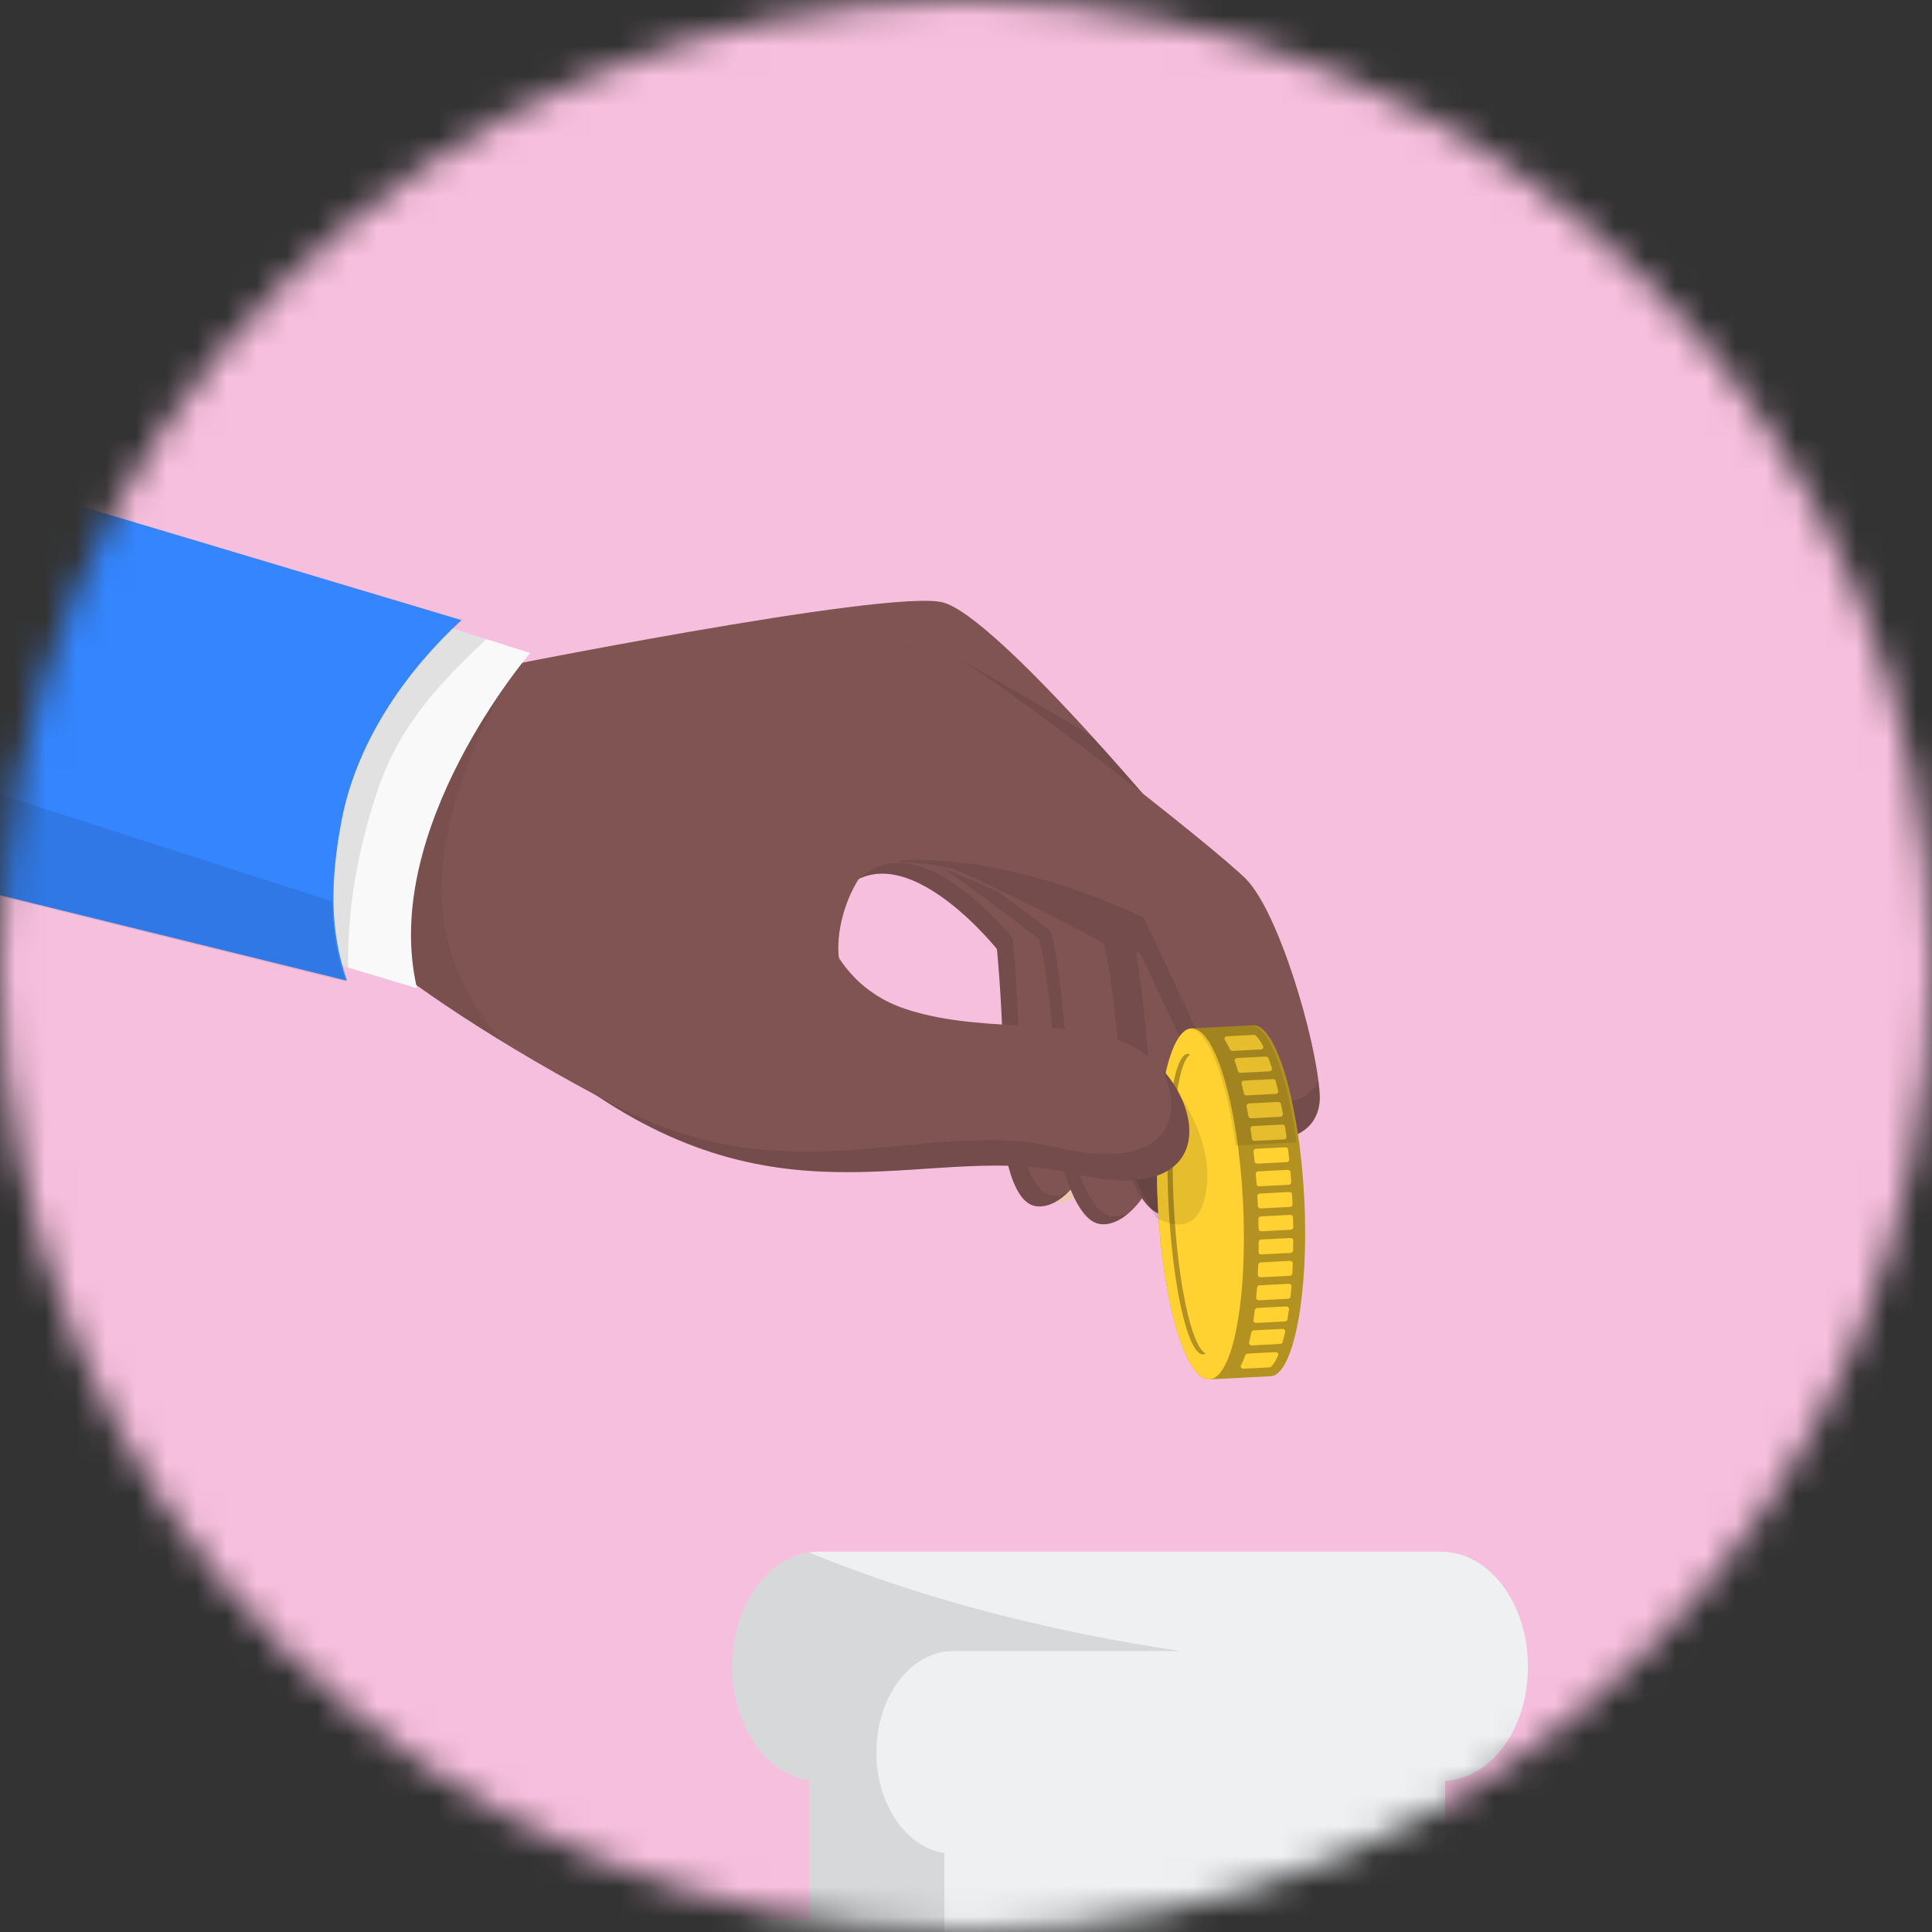 <svg width="64" height="64" viewBox="0 0 64 64" fill="none" xmlns="http://www.w3.org/2000/svg">
<rect x="0" y="0" width="64" height="64" fill="#333333" stroke="none"/>
<g clip-path="url(#clip0_17474_6722)">
<mask id="mask0_17474_6722" style="mask-type:luminance" maskUnits="userSpaceOnUse" x="0" y="0" width="64" height="64">
<path d="M32 64C49.673 64 64 49.673 64 32C64 14.327 49.673 0 32 0C14.327 0 0 14.327 0 32C0 49.673 14.327 64 32 64Z" fill="white"/>
</mask>
<g mask="url(#mask0_17474_6722)">
<path d="M0 0H64V64H0" fill="#F7BFDE"/>
<path d="M23.696 63.611H26.807V58.977C25.371 58.763 24.256 57.156 24.256 55.202C24.256 53.103 25.543 51.402 27.128 51.402H47.741C49.327 51.402 50.614 53.103 50.614 55.202C50.614 57.3 49.397 58.902 47.871 58.994V63.612H50.981C58.748 63.612 65.051 69.303 65.152 76.359V123.262C65.051 126.789 62.188 129.635 54.422 129.635H20.829C13.063 129.635 9.626 126.789 9.525 123.262V76.359C9.626 69.303 15.93 63.612 23.696 63.612V63.611Z" fill="#EEF0F2"/>
<g opacity="0.1">
<path d="M52.638 65.476H49.891V63.612H50.983C58.75 63.612 65.053 69.303 65.154 76.359V76.735C65.066 70.504 59.496 65.478 52.638 65.478V65.476Z" fill="black"/>
</g>
<g opacity="0.1">
<path d="M23.696 63.611H26.807V58.977C25.371 58.763 24.256 57.156 24.256 55.201C24.256 53.247 25.368 51.641 26.804 51.428C30.715 53.032 34.872 54.057 39.101 54.694H31.571C30.17 54.694 29.032 56.196 29.032 58.051C29.032 59.778 30.018 61.198 31.285 61.385V65.478H28.538C21.68 65.478 16.11 70.504 16.022 76.735V118.159C16.11 121.274 19.147 123.788 26.007 123.788H55.675C62.533 123.788 65.063 121.274 65.152 118.159V123.262C65.051 126.789 62.188 129.635 54.422 129.635H20.829C13.063 129.635 9.626 126.789 9.525 123.262V76.359C9.626 69.303 15.93 63.612 23.696 63.612V63.611Z" fill="black"/>
</g>
<path d="M30.198 22.205C30.243 21.88 31.122 22.632 31.147 22.309C33.571 24.693 35.749 27.26 36.516 28.235C37.645 29.669 37.616 31.297 37.417 35.018C37.219 38.74 35.653 40.082 34.801 39.808C33.95 39.536 33.184 36.995 33.443 34.559C33.367 32.388 33.101 31.014 33.101 31.014C33.101 31.014 28.944 27.276 27.043 26.43C27.204 25.921 27.925 25.453 28.013 24.907C28.285 23.256 29.963 23.818 30.198 22.205Z" fill="#EFC8B1"/>
<path d="M29.612 22.328C29.658 22.002 30.537 22.755 30.559 22.433C32.983 24.816 35.163 27.384 35.928 28.357C37.058 29.792 37.028 31.419 36.829 35.139C36.63 38.863 35.065 40.203 34.213 39.931C33.362 39.658 32.97 37.244 33.23 34.808C33.153 32.637 33.024 31.438 33.024 31.438C33.024 31.438 29.253 26.7 27.369 30.276C27.53 29.767 27.339 25.575 27.427 25.028C27.699 23.377 29.377 23.939 29.612 22.326V22.328Z" fill="#805453"/>
<g opacity="0.1">
<path d="M33.025 31.439C33.025 31.439 30.456 28.212 28.5 29.095C30.485 27.23 33.549 31.082 33.549 31.082C33.549 31.082 33.679 32.281 33.755 34.452C33.495 36.888 33.887 39.302 34.739 39.576C34.919 39.634 35.132 39.618 35.358 39.524C34.949 39.912 34.531 40.035 34.212 39.934C33.362 39.661 32.97 37.247 33.229 34.811C33.153 32.64 33.023 31.441 33.023 31.441L33.025 31.439Z" fill="black"/>
</g>
<path d="M31.726 22.919C31.772 22.593 32.65 23.346 32.673 23.024C35.098 25.407 37.277 27.976 38.044 28.948C39.173 30.383 39.142 32.01 38.945 35.732C38.747 39.454 37.179 40.794 36.329 40.522C35.477 40.248 34.711 37.708 34.971 35.272C34.655 31.54 34.407 31.108 34.407 31.108C34.407 31.108 30.472 27.99 28.572 27.144C28.734 26.635 29.454 26.165 29.542 25.62C29.815 23.97 31.493 24.532 31.728 22.919H31.726Z" fill="#805453"/>
<g opacity="0.1">
<path d="M34.971 35.272C34.655 31.54 34.407 31.108 34.407 31.108C34.407 31.108 30.472 27.99 28.572 27.144C28.734 26.635 29.454 26.165 29.542 25.62C29.662 24.896 30.051 24.598 30.471 24.356C30.215 24.571 30.009 24.866 29.927 25.358C29.838 25.904 29.119 26.372 28.957 26.881C30.857 27.727 34.792 30.845 34.792 30.845C34.792 30.845 35.041 31.278 35.357 35.01C35.098 37.446 35.863 39.987 36.715 40.259C36.914 40.323 37.153 40.298 37.404 40.176C37.018 40.513 36.63 40.617 36.33 40.522C35.478 40.248 34.713 37.708 34.972 35.272H34.971Z" fill="black"/>
</g>
<path d="M15.858 22.237C15.858 22.237 29.443 19.494 31.232 19.955C33.022 20.418 39.053 27.64 40.183 29.074C41.312 30.508 41.282 32.136 41.084 35.857C40.885 39.579 39.931 40.689 38.435 40.221C37.581 39.954 36.849 37.834 37.109 35.398C36.793 31.666 36.545 31.233 36.545 31.233C36.545 31.233 30.861 28.3 29.577 28.277C28.293 28.252 27.029 31.741 28.293 32.793C29.558 33.844 25.815 39.251 21.91 37.38C18.005 35.507 14.321 33.139 12.676 31.779C11.032 30.422 12.928 23.127 15.858 22.239V22.237Z" fill="#805453"/>
<g opacity="0.1">
<path d="M29.408 27.978C29.629 27.782 30.277 27.994 30.514 27.997C31.798 28.022 37.482 30.955 37.482 30.955C37.482 30.955 37.73 31.387 38.045 35.119C37.786 37.555 38.518 39.677 39.371 39.942C39.543 39.996 39.706 40.029 39.863 40.039C39.468 40.35 38.989 40.395 38.434 40.221C37.581 39.954 36.849 37.834 37.108 35.398C36.793 31.666 36.545 31.233 36.545 31.233C36.545 31.233 31.046 28.282 29.408 27.978Z" fill="black"/>
</g>
<g opacity="0.1">
<path d="M38.279 27.207C36.69 26.348 35.11 25.488 33.576 24.533C32.172 23.593 30.82 22.586 29.577 21.444C30.321 21.377 31.033 21.433 31.57 21.723C32.424 22.187 34.304 23.266 36.185 24.401C37.21 25.528 38.197 26.674 38.954 27.575C38.729 27.451 38.506 27.328 38.281 27.207H38.279Z" fill="black"/>
</g>
<g opacity="0.05">
<path d="M12.676 31.778C11.527 30.831 12.107 26.985 13.558 24.451C14.373 23.497 15.455 22.662 16.826 22.046C16.918 22.028 17.015 22.009 17.117 21.989C16.756 22.576 14.837 25.825 14.639 29.028C14.466 31.841 16.03 33.831 16.678 34.528C14.96 33.479 13.538 32.49 12.678 31.778H12.676Z" fill="black"/>
</g>
<path d="M25.749 22.518C25.749 22.518 29.721 20.719 31.568 21.723C33.414 22.726 40.184 28.037 41.263 29.106C42.343 30.174 43.604 34.407 43.718 36.245C43.832 38.083 41.071 38.587 39.558 35.363C38.008 32.062 37.783 31.596 37.783 31.596C37.783 31.596 31.474 27.187 27.503 28.986C23.53 30.785 25.75 22.517 25.75 22.517L25.749 22.518Z" fill="#805453"/>
<g opacity="0.1">
<path d="M37.883 30.404C37.883 30.404 38.109 30.87 39.657 34.171C40.933 36.889 43.094 36.957 43.675 35.812C43.693 35.968 43.708 36.112 43.716 36.246C43.83 38.084 41.07 38.589 39.556 35.364C38.007 32.063 37.782 31.598 37.782 31.598C37.782 31.598 33.492 28.599 29.762 28.556C29.792 28.536 29.821 28.516 29.851 28.494C33.803 28.324 37.884 30.403 37.884 30.403L37.883 30.404Z" fill="black"/>
</g>
<path d="M14.682 20.718L17.563 21.632C17.563 21.632 12.569 27.449 13.814 32.738C8.546 31.141 10.105 31.677 10.105 31.677C10.105 31.677 9.104 24.111 14.683 20.718H14.682Z" fill="#F9F9F9"/>
<g opacity="0.1">
<path d="M10.099 31.638C10.103 31.664 10.103 31.677 10.103 31.677C10.103 31.677 9.623 31.511 10.099 31.638Z" fill="black"/>
</g>
<g opacity="0.1">
<path d="M12.52 26.149C11.668 28.669 11.515 30.651 11.534 32.053C10.75 31.821 10.319 31.697 10.097 31.638C10.031 31.056 9.333 23.971 14.679 20.718L16.111 21.172C14.721 22.492 13.273 23.916 12.519 26.149H12.52Z" fill="black"/>
</g>
<path d="M-28.899 7.32L15.288 20.542C13.616 22.078 11.845 24.406 11.314 27.188C10.924 29.241 10.937 30.91 11.496 32.486L-33.027 21.514L-28.899 7.32Z" fill="#3485FE"/>
<g opacity="0.1">
<path d="M-31.474 16.17L11 29.862C11.009 30.804 11.153 31.673 11.451 32.516L-33.027 21.514L-31.474 16.17Z" fill="black"/>
</g>
<path d="M40.063 45.694C40.063 45.694 42.099 45.59 42.1 45.589C42.835 45.551 43.37 42.905 43.206 39.705C43.043 36.508 42.267 33.924 41.509 33.963C41.506 33.963 39.484 34.066 39.469 34.067C38.691 34.106 38.192 36.741 38.356 39.953C38.521 43.163 39.286 45.733 40.065 45.694H40.063Z" fill="#B39222"/>
<path d="M40.063 45.694C40.842 45.653 41.34 43.018 41.176 39.808C41.012 36.597 40.246 34.028 39.468 34.067C38.69 34.106 38.191 36.741 38.355 39.953C38.52 43.163 39.285 45.733 40.063 45.694Z" fill="#FFD131"/>
<path d="M39.416 34.941C38.988 35.246 38.752 37.37 38.883 39.925C39.015 42.511 39.477 44.62 39.939 44.836C39.912 44.853 39.885 44.862 39.854 44.864C39.363 44.888 38.851 42.681 38.711 39.932C38.571 37.184 38.855 34.935 39.345 34.91C39.368 34.91 39.392 34.919 39.416 34.939V34.941Z" fill="#B39222"/>
<path d="M41.356 36.977C41.336 36.868 41.316 36.755 41.294 36.647C41.29 36.624 41.297 36.601 41.313 36.582C41.329 36.565 41.353 36.554 41.379 36.552L42.341 36.503C42.387 36.5 42.426 36.529 42.434 36.568C42.457 36.676 42.478 36.788 42.498 36.901V36.91C42.501 36.928 42.493 36.949 42.479 36.964C42.463 36.983 42.439 36.993 42.414 36.995L41.451 37.044C41.405 37.047 41.365 37.018 41.358 36.976L41.356 36.977Z" fill="#FFD131"/>
<path d="M41.471 37.724C41.457 37.614 41.441 37.503 41.424 37.392C41.419 37.371 41.427 37.348 41.444 37.331C41.46 37.313 41.484 37.303 41.509 37.302L42.475 37.253C42.521 37.25 42.561 37.28 42.568 37.32C42.584 37.427 42.602 37.539 42.617 37.653C42.617 37.656 42.617 37.658 42.617 37.659C42.617 37.679 42.612 37.7 42.597 37.715C42.581 37.733 42.557 37.743 42.532 37.744L41.566 37.793C41.519 37.796 41.479 37.766 41.471 37.722V37.724Z" fill="#FFD131"/>
<path d="M41.561 38.477C41.549 38.364 41.536 38.252 41.525 38.144C41.523 38.122 41.53 38.1 41.546 38.083C41.562 38.066 41.585 38.056 41.611 38.054L42.577 38.004C42.624 38.002 42.666 38.032 42.67 38.074C42.684 38.182 42.695 38.295 42.708 38.409C42.708 38.409 42.708 38.412 42.708 38.413C42.708 38.433 42.701 38.453 42.686 38.469C42.67 38.485 42.646 38.497 42.621 38.498L41.654 38.547C41.607 38.55 41.565 38.518 41.561 38.477Z" fill="#FFD131"/>
<path d="M41.205 36.222C41.179 36.11 41.153 35.999 41.126 35.893C41.12 35.87 41.126 35.846 41.143 35.827C41.159 35.808 41.185 35.795 41.211 35.795L42.168 35.746C42.211 35.743 42.25 35.769 42.26 35.807C42.289 35.915 42.316 36.026 42.342 36.14C42.343 36.144 42.343 36.148 42.343 36.153C42.345 36.172 42.338 36.19 42.325 36.206C42.309 36.225 42.284 36.236 42.257 36.238L41.298 36.287C41.254 36.29 41.215 36.262 41.206 36.223L41.205 36.222Z" fill="#FFD131"/>
<path d="M40.745 34.765C40.689 34.645 40.631 34.538 40.573 34.448C40.558 34.425 40.558 34.394 40.573 34.37C40.588 34.345 40.617 34.328 40.648 34.327L41.528 34.282C41.552 34.281 41.578 34.289 41.595 34.305C41.649 34.352 41.734 34.45 41.84 34.651C41.845 34.661 41.848 34.67 41.849 34.681C41.849 34.697 41.845 34.713 41.836 34.726C41.82 34.749 41.793 34.765 41.763 34.765L40.833 34.814C40.795 34.814 40.759 34.795 40.745 34.765Z" fill="#FFD131"/>
<path d="M41.626 39.222C41.619 39.115 41.609 39.004 41.599 38.89C41.599 38.867 41.606 38.847 41.622 38.83C41.638 38.814 41.661 38.804 41.685 38.802L42.654 38.753C42.703 38.752 42.745 38.783 42.748 38.827C42.758 38.942 42.766 39.053 42.775 39.161C42.775 39.184 42.768 39.204 42.752 39.22C42.734 39.236 42.713 39.248 42.688 39.249L41.72 39.298C41.671 39.301 41.627 39.268 41.625 39.223L41.626 39.222Z" fill="#FFD131"/>
<path d="M41.01 35.478C40.976 35.364 40.94 35.255 40.902 35.153C40.893 35.13 40.898 35.104 40.914 35.082C40.929 35.062 40.955 35.049 40.983 35.047L41.928 35C41.969 34.998 42.006 35.02 42.019 35.053C42.058 35.156 42.097 35.268 42.135 35.386C42.136 35.392 42.137 35.398 42.137 35.405C42.137 35.422 42.133 35.441 42.12 35.455C42.104 35.474 42.078 35.489 42.051 35.49L41.098 35.539C41.056 35.54 41.017 35.517 41.007 35.48L41.01 35.478Z" fill="#FFD131"/>
<path d="M41.692 41.475C41.693 41.367 41.693 41.253 41.695 41.14C41.695 41.097 41.732 41.062 41.781 41.059L42.747 41.011C42.772 41.011 42.796 41.018 42.813 41.032C42.831 41.045 42.839 41.065 42.841 41.086C42.841 41.087 42.841 41.088 42.841 41.09C42.841 41.198 42.839 41.31 42.836 41.426C42.836 41.469 42.797 41.504 42.75 41.506L41.786 41.555C41.761 41.555 41.737 41.55 41.718 41.534C41.7 41.519 41.69 41.498 41.69 41.475H41.692Z" fill="#FFD131"/>
<path d="M41.398 44.541C41.379 44.52 41.372 44.496 41.378 44.471C41.404 44.368 41.428 44.254 41.451 44.137C41.46 44.1 41.494 44.072 41.536 44.069L42.479 44.022C42.506 44.022 42.534 44.03 42.551 44.048C42.565 44.062 42.573 44.079 42.574 44.097C42.574 44.104 42.574 44.11 42.573 44.115C42.547 44.236 42.519 44.352 42.49 44.459C42.48 44.493 42.447 44.519 42.407 44.52L41.471 44.568C41.443 44.569 41.415 44.559 41.398 44.541Z" fill="#FFD131"/>
<path d="M41.669 39.956C41.664 39.844 41.659 39.733 41.651 39.623C41.651 39.602 41.66 39.581 41.676 39.565C41.692 39.549 41.715 39.539 41.738 39.537L42.706 39.487C42.755 39.484 42.799 39.517 42.8 39.562C42.803 39.615 42.806 39.669 42.809 39.723C42.812 39.781 42.815 39.839 42.818 39.896C42.82 39.941 42.782 39.978 42.732 39.981L41.764 40.03C41.739 40.03 41.716 40.025 41.697 40.01C41.68 39.996 41.67 39.977 41.669 39.956Z" fill="#FFD131"/>
<path d="M41.692 40.711C41.69 40.598 41.688 40.486 41.685 40.378C41.683 40.334 41.722 40.297 41.771 40.294L42.738 40.245C42.763 40.244 42.786 40.252 42.805 40.265C42.822 40.28 42.832 40.3 42.833 40.32V40.321C42.836 40.434 42.839 40.546 42.841 40.656C42.841 40.699 42.803 40.735 42.754 40.738L41.787 40.787C41.762 40.787 41.739 40.781 41.721 40.767C41.703 40.752 41.693 40.732 41.693 40.709L41.692 40.711Z" fill="#FFD131"/>
<path d="M41.117 45.306C41.099 45.283 41.096 45.253 41.109 45.227C41.16 45.132 41.207 45.021 41.252 44.895C41.264 44.864 41.297 44.84 41.334 44.839L42.252 44.791C42.283 44.791 42.312 44.803 42.329 44.823C42.339 44.836 42.345 44.851 42.346 44.867C42.346 44.877 42.345 44.887 42.34 44.898C42.33 44.918 42.322 44.938 42.313 44.959C42.227 45.148 42.151 45.236 42.104 45.274C42.088 45.287 42.068 45.295 42.046 45.296L41.194 45.341C41.163 45.342 41.132 45.329 41.115 45.306H41.117Z" fill="#FFD131"/>
<path d="M41.667 42.23C41.673 42.125 41.677 42.012 41.681 41.896C41.681 41.854 41.72 41.819 41.768 41.818L42.731 41.767C42.755 41.767 42.78 41.775 42.798 41.79C42.814 41.805 42.825 41.822 42.826 41.844C42.826 41.845 42.826 41.848 42.826 41.849C42.822 41.962 42.816 42.074 42.81 42.187C42.807 42.227 42.77 42.262 42.724 42.263L41.762 42.312C41.736 42.312 41.712 42.305 41.694 42.289C41.676 42.273 41.667 42.252 41.668 42.229L41.667 42.23Z" fill="#FFD131"/>
<path d="M41.545 43.798C41.526 43.779 41.517 43.756 41.522 43.733C41.538 43.627 41.553 43.513 41.568 43.398C41.572 43.357 41.609 43.327 41.654 43.325L42.606 43.278C42.632 43.275 42.657 43.285 42.676 43.302C42.692 43.315 42.699 43.334 42.701 43.353C42.701 43.357 42.701 43.361 42.701 43.366C42.685 43.483 42.668 43.598 42.65 43.706C42.645 43.743 42.608 43.774 42.565 43.775L41.617 43.823C41.589 43.824 41.565 43.814 41.546 43.798H41.545Z" fill="#FFD131"/>
<path d="M41.637 43.05C41.62 43.034 41.61 43.011 41.613 42.988C41.623 42.88 41.633 42.769 41.642 42.654C41.645 42.613 41.682 42.58 41.728 42.577L42.687 42.528C42.713 42.528 42.737 42.535 42.756 42.551C42.772 42.566 42.78 42.584 42.782 42.603C42.782 42.606 42.782 42.609 42.782 42.613C42.772 42.726 42.762 42.84 42.752 42.951C42.747 42.991 42.711 43.023 42.665 43.024L41.709 43.073C41.683 43.075 41.659 43.066 41.64 43.05H41.637Z" fill="#FFD131"/>
<g opacity="0.1">
<path d="M40.927 37.945L42.948 37.841C42.639 35.565 42.025 33.936 41.423 33.966C41.42 33.966 39.967 34.04 39.388 34.07C40.061 34.048 40.682 36.023 40.928 37.945H40.927Z" fill="black"/>
</g>
<g opacity="0.1">
<path d="M38.303 40.34C38.097 39.998 37.895 39.635 37.701 39.258C37.453 38.775 37.234 38.296 37.044 37.831C36.591 35.915 36.297 33.535 38.142 35.073C38.142 35.073 40.333 37.268 39.952 39.477C39.72 40.813 38.907 40.666 38.303 40.339V40.34Z" fill="black"/>
</g>
<path d="M27.029 29.47C27.029 29.47 27.144 32.47 29.996 33.423C32.848 34.375 36.29 33.498 38.144 35.075C39.999 36.65 40.279 39.996 35.59 38.88C30.899 37.764 26.174 40.801 19.413 36.05C15.397 33.228 25.004 27.89 27.029 29.469V29.47Z" fill="#805453"/>
<g opacity="0.1">
<path d="M34.993 38.007C38.655 38.877 39.286 37.029 38.505 35.426C40.013 37.094 39.952 39.919 35.587 38.881C30.928 37.773 26.237 40.761 19.547 36.147C25.832 39.973 30.522 36.944 34.992 38.007H34.993Z" fill="black"/>
</g>
</g>
</g>
<defs>
<clipPath id="clip0_17474_6722">
<rect width="64" height="64" fill="white"/>
</clipPath>
</defs>
</svg>
